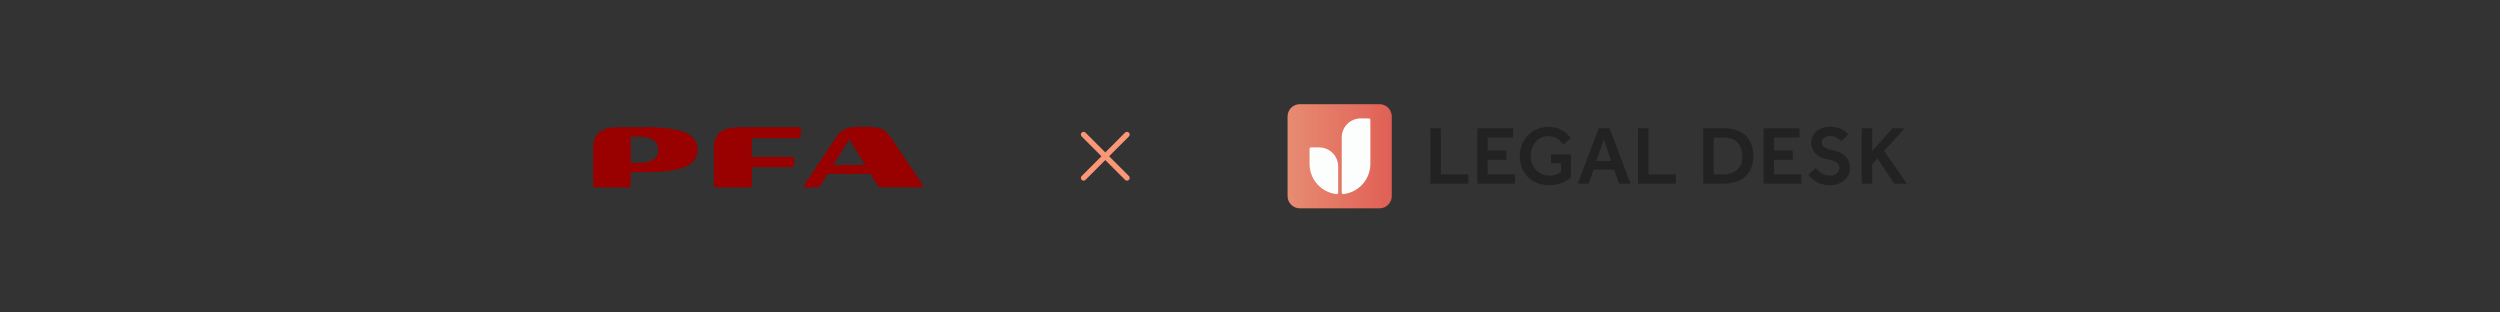 <svg width="1440" height="180" viewBox="0 0 1440 180" fill="none" xmlns="http://www.w3.org/2000/svg">
<rect x="0" y="0" width="1440" height="180" fill="#333333" stroke="none"/>
<path d="M367.77 93.795H363.311V78.658H367.77C373.297 78.658 379.138 80.228 379.138 86.383C379.138 92.539 373.297 93.795 367.77 93.795ZM370.157 73.257H356.653C346.29 73.257 341.642 76.774 341.642 85.755V106.796C341.642 107.424 342.207 107.927 342.835 107.927H362.118C362.746 107.927 363.248 107.487 363.311 106.859V99.196H370.094C390.193 99.196 401.812 96.558 401.812 86.258C401.812 75.957 390.193 73.257 370.157 73.257ZM426.119 73.257C415.944 73.257 411.171 76.837 411.171 85.692V106.796C411.171 107.424 411.673 107.927 412.301 107.927H431.897C432.525 107.989 433.028 107.487 433.091 106.859V96.307H456.204C456.832 96.307 457.335 95.867 457.397 95.239V91.471C457.397 90.843 456.832 90.34 456.204 90.34H433.091V79.6H460.098C460.726 79.6 461.291 79.098 461.291 78.47V74.387C461.291 73.759 460.789 73.257 460.224 73.257H426.119ZM479.945 95.051L489.178 80.165L498.285 95.051H479.945ZM531.511 106.545L513.736 80.04C509.905 74.45 508.209 73.068 498.788 73.068H495.019C485.347 73.068 483.337 76.523 481.39 79.412L463.176 106.608C462.799 107.173 462.924 107.927 463.867 107.927H470.838C471.78 107.927 472.032 107.675 472.534 106.859L476.617 100.201H501.426L505.383 106.608C506.011 107.613 506.513 107.864 507.958 107.864H530.694C531.134 107.864 531.574 107.55 531.574 107.047C531.699 106.984 531.636 106.733 531.511 106.545Z" fill="#990000"/>
<path fill-rule="evenodd" clip-rule="evenodd" d="M623.037 76.395C623.647 75.785 624.637 75.785 625.247 76.395L636.642 87.79L648.037 76.395C648.647 75.785 649.637 75.785 650.247 76.395C650.857 77.005 650.857 77.995 650.247 78.605L638.852 90L650.247 101.395C650.857 102.005 650.857 102.995 650.247 103.605C649.637 104.215 648.647 104.215 648.037 103.605L636.642 92.21L625.247 103.605C624.637 104.215 623.647 104.215 623.037 103.605C622.427 102.995 622.427 102.005 623.037 101.395L634.432 90L623.037 78.605C622.427 77.995 622.427 77.005 623.037 76.395Z" fill="#FA9777"/>
<path d="M746.188 66.119H796.302V116.233H746.188V66.119Z" fill="#FCFEFE"/>
<path d="M794.594 60H748.707C747.779 60 746.861 60.182 746.003 60.537C745.146 60.892 744.367 61.413 743.711 62.069C743.055 62.725 742.534 63.504 742.179 64.361C741.824 65.219 741.642 66.137 741.642 67.065V112.935C741.642 113.863 741.824 114.781 742.179 115.639C742.534 116.496 743.055 117.275 743.711 117.931C744.367 118.587 745.146 119.108 746.003 119.463C746.861 119.818 747.779 120 748.707 120H794.594C795.522 120 796.441 119.818 797.298 119.463C798.155 119.108 798.934 118.587 799.59 117.931C800.246 117.275 800.767 116.496 801.122 115.639C801.477 114.781 801.659 113.863 801.659 112.935V67.065C801.66 66.137 801.478 65.218 801.124 64.36C800.769 63.502 800.249 62.723 799.592 62.067C798.936 61.411 798.157 60.89 797.299 60.535C796.441 60.181 795.522 59.999 794.594 60V60ZM770.79 111.004C770.792 111.205 770.72 111.4 770.588 111.551C770.456 111.702 770.272 111.8 770.073 111.824L769.696 111.79C766.213 111.364 762.938 109.903 760.295 107.596L760.272 107.574C758.394 105.935 756.889 103.912 755.859 101.642C754.829 99.372 754.298 96.907 754.301 94.414V85.731C754.3 85.624 754.321 85.517 754.362 85.417C754.403 85.317 754.464 85.227 754.54 85.151C754.616 85.075 754.707 85.014 754.806 84.973C754.906 84.932 755.013 84.911 755.121 84.912H759.827C762.732 84.912 765.519 86.066 767.573 88.12C769.627 90.174 770.781 92.96 770.781 95.865L770.793 111.009L770.79 111.004ZM789.329 94.402C789.328 98.695 787.75 102.837 784.895 106.043C782.04 109.248 778.107 111.293 773.843 111.79C773.78 111.803 773.715 111.811 773.65 111.812C773.561 111.809 773.473 111.793 773.388 111.766C773.225 111.708 773.085 111.601 772.985 111.461C772.885 111.32 772.831 111.153 772.83 110.98V94.459C772.839 94.441 772.843 94.422 772.842 94.402V78.848C772.917 75.993 774.105 73.28 776.151 71.288C778.197 69.296 780.94 68.182 783.796 68.183H788.503C788.72 68.184 788.927 68.271 789.081 68.424C789.234 68.578 789.321 68.786 789.322 69.003L789.334 94.402H789.329Z" fill="url(#paint0_linear_455_715)"/>
<path d="M1048.48 105.739C1046.99 105.173 1045.61 104.373 1044.37 103.369C1043.38 102.556 1042.46 101.652 1041.63 100.668L1045.85 96.793C1046.4 97.363 1047.03 97.991 1047.76 98.662C1048.55 99.368 1049.44 99.948 1050.4 100.382C1051.51 100.88 1052.72 101.125 1053.94 101.099C1055.46 101.223 1056.96 100.753 1058.13 99.788C1058.57 99.399 1058.91 98.924 1059.15 98.393C1059.38 97.862 1059.5 97.288 1059.5 96.707C1059.52 96.074 1059.38 95.447 1059.09 94.885C1058.79 94.324 1058.36 93.849 1057.83 93.505C1055.97 92.481 1053.94 91.816 1051.84 91.545C1050.11 91.252 1048.47 90.583 1047.03 89.586C1045.83 88.725 1044.86 87.58 1044.21 86.253C1043.59 84.995 1043.27 83.611 1043.28 82.209C1043.27 80.619 1043.69 79.056 1044.5 77.685C1045.38 76.234 1046.65 75.064 1048.17 74.312C1050.1 73.387 1052.23 72.945 1054.37 73.025C1055.84 72.996 1057.31 73.181 1058.72 73.572C1059.8 73.875 1060.82 74.328 1061.77 74.918C1062.46 75.347 1063.09 75.861 1063.66 76.448C1064.1 76.937 1064.42 77.304 1064.61 77.529L1060.64 81.262C1060.45 81.069 1060.07 80.739 1059.51 80.259C1058.86 79.724 1058.14 79.283 1057.36 78.948C1056.36 78.527 1055.27 78.325 1054.18 78.356C1053.52 78.299 1052.86 78.376 1052.23 78.582C1051.6 78.787 1051.02 79.118 1050.52 79.554C1050.18 79.856 1049.9 80.223 1049.7 80.634C1049.49 81.046 1049.38 81.493 1049.35 81.95C1049.34 82.486 1049.46 83.015 1049.7 83.494C1049.94 83.974 1050.29 84.389 1050.72 84.708C1052.33 85.694 1054.13 86.337 1056.01 86.599C1057.63 86.943 1059.21 87.514 1060.68 88.297C1062.11 89.065 1063.32 90.184 1064.2 91.549C1065.15 93.16 1065.62 95.012 1065.54 96.882C1065.57 98.661 1065.05 100.405 1064.06 101.885C1063.03 103.398 1061.62 104.612 1059.97 105.405C1058.13 106.291 1056.1 106.732 1054.06 106.693C1052.15 106.731 1050.26 106.408 1048.48 105.739ZM883.144 104.37C880.713 102.956 878.724 100.893 877.402 98.41C876.041 95.823 875.351 92.935 875.396 90.012C875.381 87.772 875.787 85.549 876.594 83.46C877.362 81.467 878.508 79.641 879.968 78.082C881.428 76.525 883.196 75.288 885.159 74.449C887.261 73.55 889.527 73.1 891.813 73.127C894.558 73.029 897.279 73.675 899.686 74.996C901.668 76.143 903.387 77.691 904.734 79.542L900.472 83.325C899.518 81.928 898.308 80.726 896.905 79.782C895.304 78.862 893.482 78.398 891.636 78.44C889.79 78.482 887.991 79.029 886.434 80.022C884.913 81.08 883.705 82.529 882.936 84.215C882.117 85.994 881.701 87.932 881.717 89.89C881.671 91.963 882.174 94.012 883.175 95.828C884.087 97.451 885.419 98.8 887.03 99.734C888.642 100.667 890.475 101.15 892.337 101.133C894.783 101.291 897.202 100.54 899.128 99.025V94.048H893.424V88.913H904.864V102.121C903.422 103.432 901.764 104.485 899.964 105.233C897.458 106.212 894.779 106.67 892.091 106.578C888.963 106.667 885.87 105.904 883.143 104.372L883.144 104.37ZM1091.09 105.794L1081.37 91.289L1078.4 94.59V105.791H1072.36V73.868H1078.39V86.984L1090.2 73.868H1097.05L1085.29 86.938L1098.36 105.796L1091.09 105.794ZM1015.85 73.868H1036.51V79.186H1021.87V86.688H1032.63V92.043H1021.87V100.374H1037.61V105.785H1015.85V73.868ZM981.047 73.868H992.966C995.981 73.811 998.974 74.389 1001.75 75.566C1004.25 76.652 1006.34 78.493 1007.74 80.831C1009.29 83.627 1010.05 86.797 1009.92 89.993C1010.03 93.071 1009.27 96.117 1007.72 98.778C1006.28 101.098 1004.18 102.932 1001.69 104.043C998.93 105.249 995.941 105.844 992.928 105.787H981.047V73.868V73.868ZM987.075 100.43H992.38C995.385 100.628 998.353 99.679 1000.69 97.775C1001.69 96.776 1002.47 95.574 1002.97 94.249C1003.47 92.925 1003.67 91.508 1003.58 90.096C1003.74 87.207 1002.79 84.368 1000.93 82.154C999.16 80.205 996.311 79.235 992.38 79.245H987.075V100.43ZM943.476 73.868H949.504V100.43H965.251V105.785H943.476V73.868ZM932.522 105.797L929.746 97.705H917.873L915.094 105.796H908.78L920.892 73.88H927.114L939.227 105.797H932.522ZM919.544 92.728H928.014L923.799 80.33L919.544 92.728ZM850.871 73.868H871.542V79.186H856.899V86.688H867.669V92.043H856.899V100.374H872.646V105.785H850.871V73.868ZM823.935 73.868H829.963V100.43H845.709V105.785H823.935V73.868Z" fill="#222222"/>
<defs>
<linearGradient id="paint0_linear_455_715" x1="721.296" y1="196.38" x2="839.95" y2="196.38" gradientUnits="userSpaceOnUse">
<stop offset="0.001" stop-color="#E99B7B"/>
<stop offset="1" stop-color="#DC4344"/>
</linearGradient>
</defs>
</svg>
